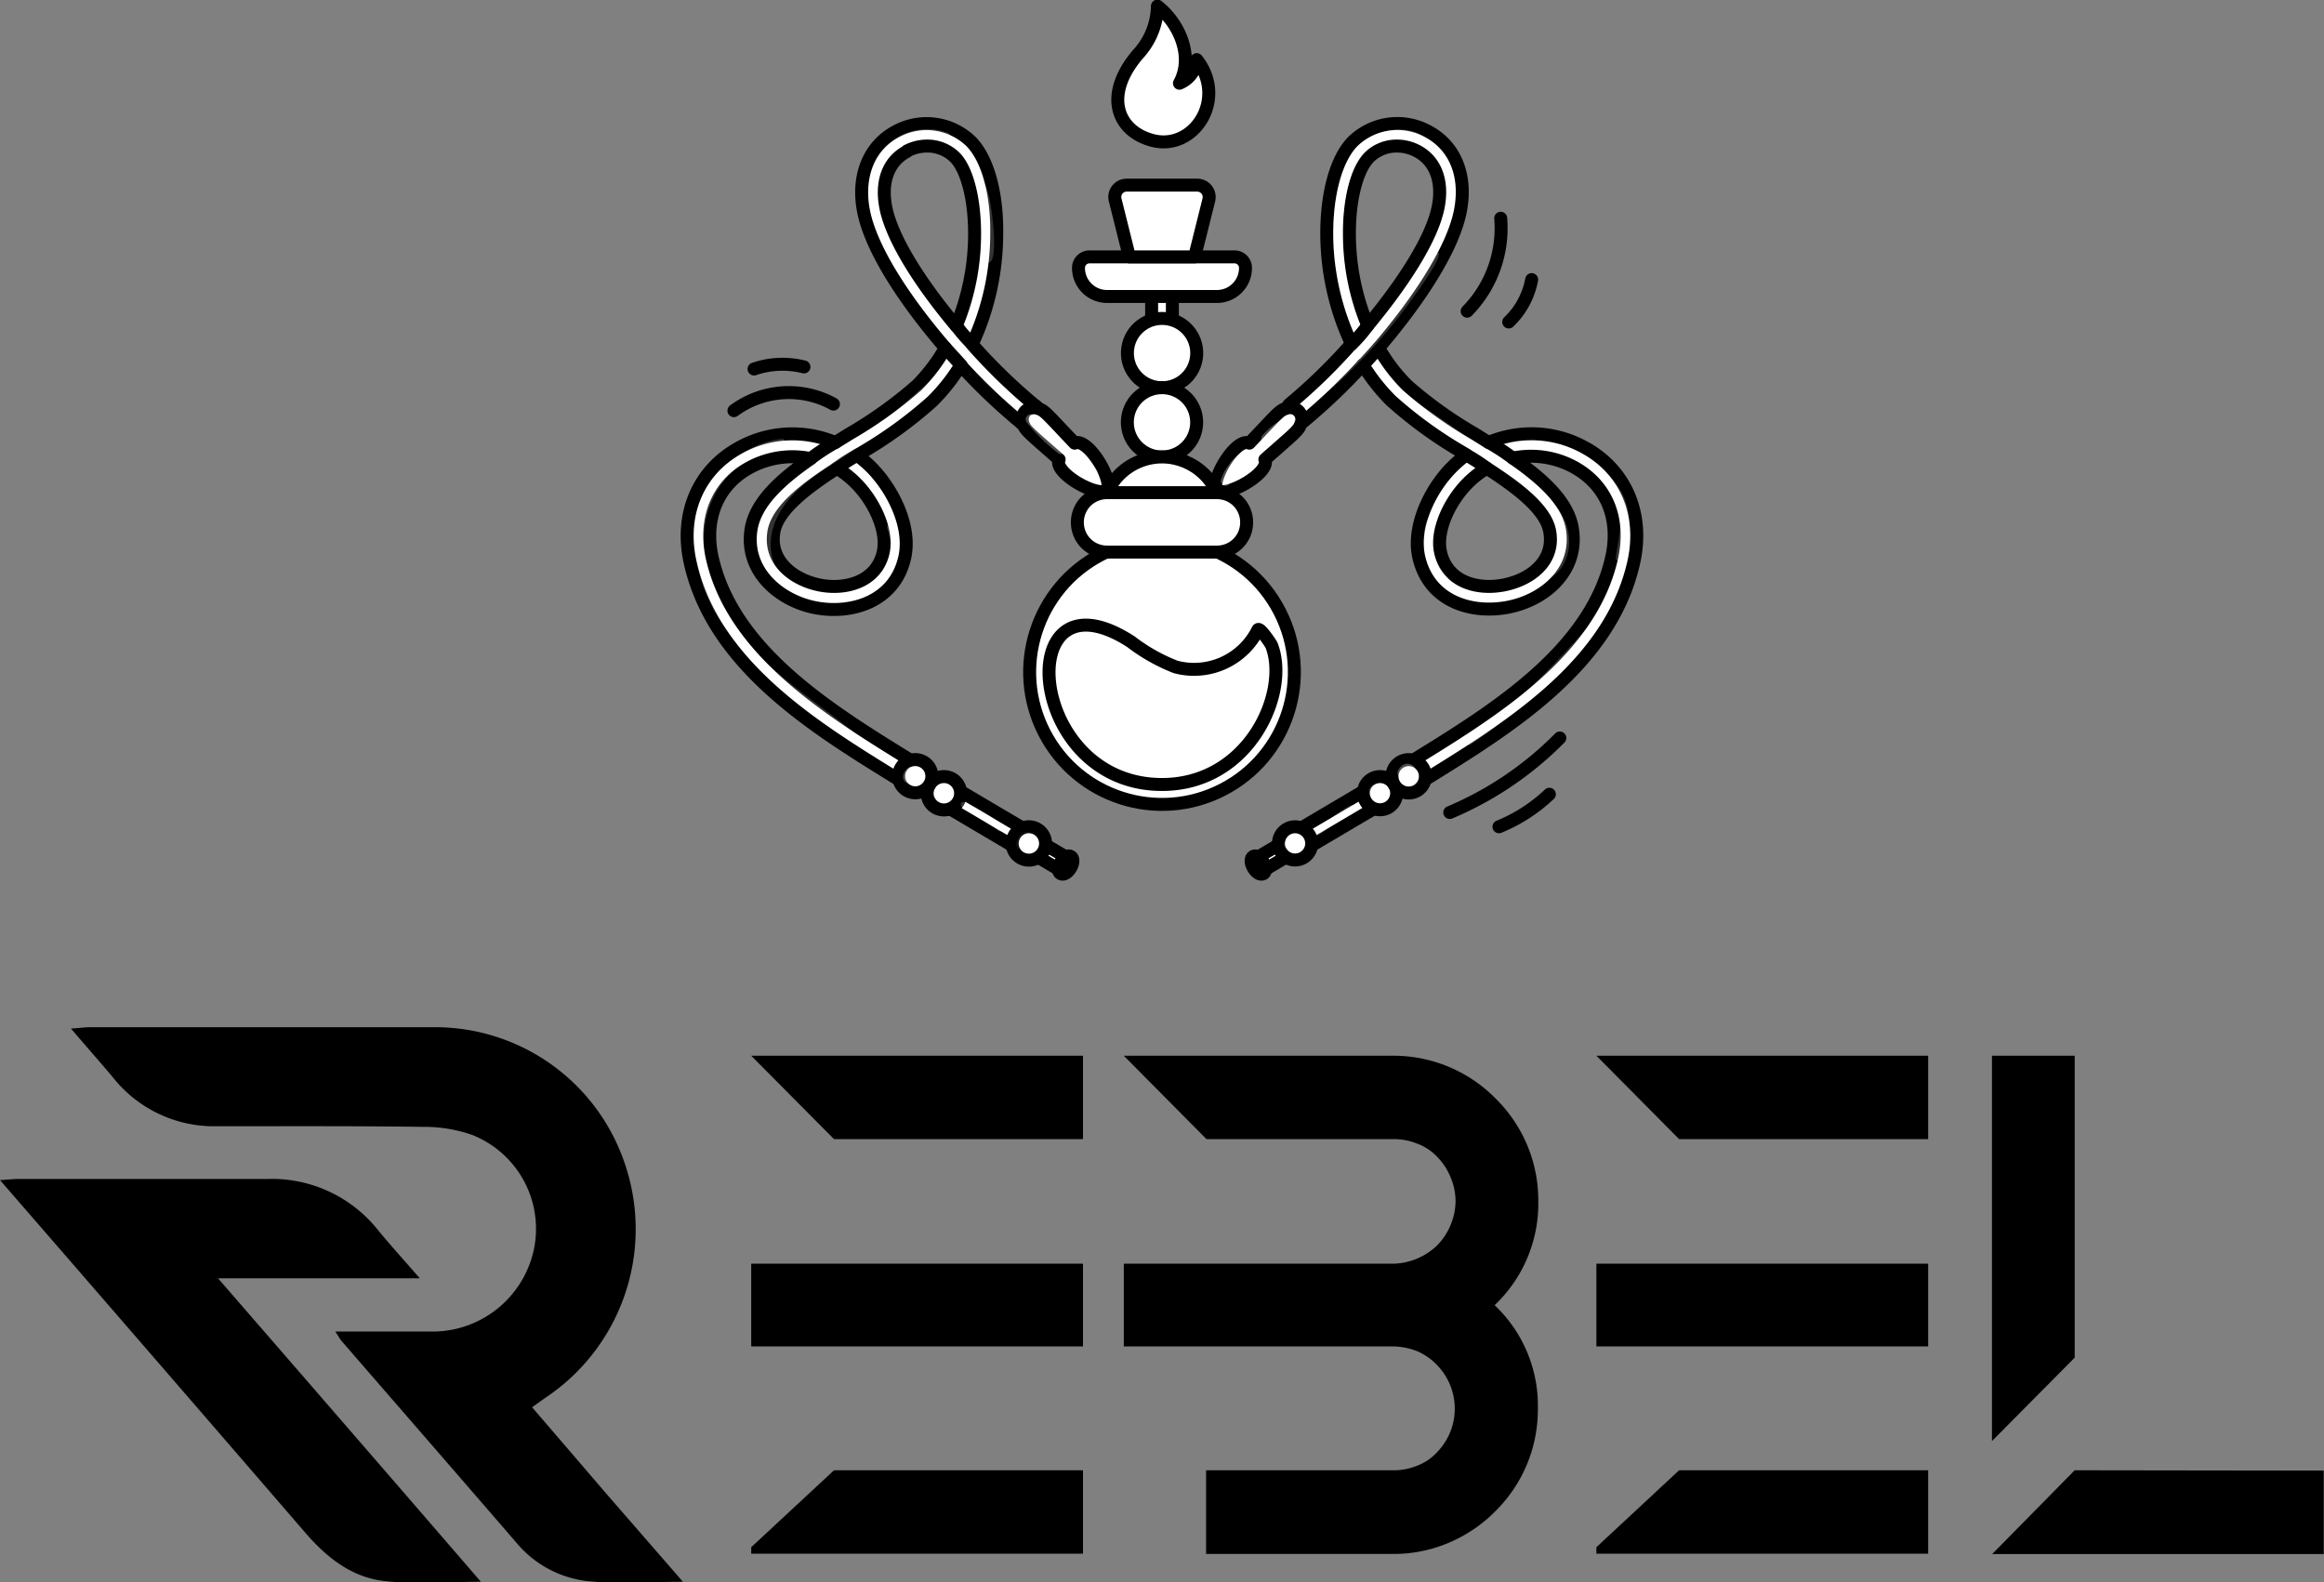 <svg xmlns="http://www.w3.org/2000/svg" viewBox="0 0 268.84 183.08"><rect x="0" y="0" width="268.84" height="183.08" fill="#808080" stroke="none"/><defs><style>.cls-1,.cls-2,.cls-4{fill:#fff;}.cls-1,.cls-5{stroke:#000;stroke-linecap:round;stroke-linejoin:round;stroke-width:1.5px;}.cls-2,.cls-3{opacity:0.3;}.cls-4{opacity:0.2;}.cls-5{fill:none;}</style></defs><g id="Layer_2" data-name="Layer 2"><g id="Layer_1-2" data-name="Layer 1"><path d="M79,183c-4,0-7.57.27-11.07-.08a12.55,12.55,0,0,1-8.21-4.46C53,170.68,46.24,162.9,39.5,155.13c-.18-.21-.31-.47-.71-1.08,4.06,0,7.79,0,11.51,0a12,12,0,0,0,11.44-9.41,11.68,11.68,0,0,0-7.1-13.33,16.76,16.76,0,0,0-5.63-.94c-8-.11-16-.07-24-.07a14.93,14.93,0,0,1-12-5.72c-1.47-1.75-3-3.47-4.8-5.58,1-.07,1.65-.16,2.32-.16q19.87,0,39.75,0a23.16,23.16,0,0,1,22.24,16.54,23.43,23.43,0,0,1-9.22,26.19c-.54.37-1.07.76-1.75,1.24,2.91,3.38,5.74,6.68,8.59,10Z"/><path d="M55.63,183c-3.94,0-7.58.3-11.13-.08-3.83-.42-6.75-2.76-9.24-5.66-11.65-13.5-23.34-27-35.26-40.73.84-.05,1.43-.12,2-.13q14.45,0,28.88,0a15.68,15.68,0,0,1,12.83,5.89c1.49,1.82,3.07,3.55,4.85,5.6H25.22C35.55,159.79,45.48,171.24,55.63,183Z"/><path d="M125.28,122.14v9.65H96.48l-9.58-9.65ZM96.48,146.2h28.8v9.57H86.9V146.2Zm0,23.9h28.8v9.65H86.9V179Z"/><path d="M172.9,151a16,16,0,0,1,5,12,16.51,16.51,0,0,1-4.89,11.81,16.67,16.67,0,0,1-5.4,3.67,16.22,16.22,0,0,1-6.49,1.3h-21.6V170.1h21.6a7.09,7.09,0,0,0,2.74-.5,6,6,0,0,0,2.38-1.59,7.29,7.29,0,0,0,1.51-2.3,7.24,7.24,0,0,0-1.51-7.78,7,7,0,0,0-2.24-1.58,7.87,7.87,0,0,0-2.88-.58H130V146.2h31.17a7.54,7.54,0,0,0,5.12-2.16,7.33,7.33,0,0,0,1.51-2.31,7.24,7.24,0,0,0,.58-2.81,7.15,7.15,0,0,0-.58-2.73,7.22,7.22,0,0,0-1.51-2.31,6,6,0,0,0-2.38-1.58,7.09,7.09,0,0,0-2.74-.51h-21.6L130,122.14h31.17a16.58,16.58,0,0,1,11.89,5,16.51,16.51,0,0,1,4.89,11.81A16.2,16.2,0,0,1,172.9,151Z"/><path d="M223.05,122.14v9.65H194.24l-9.57-9.65ZM194.24,146.2h28.81v9.57H184.67V146.2Zm0,23.9h28.81v9.65H184.67V179Z"/><path d="M240,122.14v34.93l-9.57,9.65V122.14Zm28.81,48v9.65H230.46L240,170.1Z"/><rect class="cls-1" x="133.22" y="32.46" width="2.4" height="5.37"/><circle class="cls-1" cx="134.42" cy="40.85" r="4.01" transform="translate(74.38 167.86) rotate(-81.6)"/><circle class="cls-1" cx="134.42" cy="48.86" r="4.01"/><circle class="cls-1" cx="134.42" cy="59.83" r="6.96" transform="translate(-12.66 55.99) rotate(-22.5)"/><circle class="cls-1" cx="134.42" cy="77.75" r="15.31" transform="translate(-20.68 70.18) rotate(-27.25)"/><path class="cls-1" d="M134.42,90.76c-15.92,0-17.5-25.5-3.6-16.52A21,21,0,0,0,136,77.16a8.25,8.25,0,0,0,9.51-4.29c.18-.38,1.52,1.61,1.58,1.78C149.23,80.08,144.53,90.76,134.42,90.76Z"/><path class="cls-1" d="M140.79,63.87H128.05a3.42,3.42,0,0,1-3.42-3.42h0A3.42,3.42,0,0,1,128.05,57h12.74a3.42,3.42,0,0,1,3.42,3.42h0A3.42,3.42,0,0,1,140.79,63.87Z"/><path class="cls-1" d="M126,29.72h16.78A1.27,1.27,0,0,1,144.08,31v0a3.3,3.3,0,0,1-3.3,3.3H128.06a3.3,3.3,0,0,1-3.3-3.3v0A1.27,1.27,0,0,1,126,29.72Z"/><path class="cls-1" d="M138.19,29.72h-7.54L129,23.12a1.37,1.37,0,0,1,1.33-1.7h8.17a1.38,1.38,0,0,1,1.34,1.7Z"/><path class="cls-1" d="M163.43,90.86a1.33,1.33,0,0,1-1.16-.62,1.3,1.3,0,0,1,.43-1.8l1.11-.69c9-5.56,20.22-12.47,22.63-23.27,1-4.5-.63-8.4-4.39-10.45A10.41,10.41,0,0,0,175,53c3.52,2.44,6.42,5.07,6.9,8.19.76,4.86-3.16,8.23-7.43,9.06s-9.16-.66-10.34-5.76c-.83-3.64,1.39-8,3.81-10.42a14.31,14.31,0,0,1,1.68-1.45l-.41-.26a49.89,49.89,0,0,1-8.28-6,22.43,22.43,0,0,1-3.27-4.15,68.65,68.65,0,0,1-6.88,6.57,1.31,1.31,0,0,1-1.64-2,65.14,65.14,0,0,0,7.2-7A30.12,30.12,0,0,1,153.48,27c0-4.76,1.13-8.74,3.05-10.66a7.39,7.39,0,0,1,8.59-1.18c3.14,1.63,4.58,5,3.85,9.08-.81,4.52-4.91,10.66-9.49,16a20.16,20.16,0,0,0,3.29,4.34,48.77,48.77,0,0,0,7.83,5.61l1.6,1a12.73,12.73,0,0,1,11.1.57c4.77,2.59,6.95,7.7,5.69,13.31C186.34,76.92,174.61,84.16,165.18,90l-1.11.69A1.27,1.27,0,0,1,163.43,90.86ZM172,54.17a10.79,10.79,0,0,0-2.23,1.74c-2,2-3.71,5.44-3.12,8,.79,3.42,4.23,4.36,7.29,3.77s5.88-2.71,5.35-6.08C178.92,59.05,175.72,56.57,172,54.17ZM161.45,16.9a4.55,4.55,0,0,0-3.07,1.29C157,19.58,156.09,23,156.1,27a27.66,27.66,0,0,0,2.12,10.66c4-4.81,7.51-10.12,8.18-13.88.52-2.91-.39-5.21-2.49-6.31A5,5,0,0,0,161.45,16.9Z"/><path class="cls-1" d="M169.58,52.61A21.29,21.29,0,0,1,172,54.17"/><path class="cls-1" d="M172.17,51.16A26.42,26.42,0,0,1,175,53"/><path class="cls-1" d="M156.34,39.83a16.65,16.65,0,0,0,1.88-2.17"/><path class="cls-1" d="M157.66,42.25c.68-.75,1.16-1.27,1.82-2"/><path class="cls-1" d="M140.77,56.74c1.22.81,6.25-2.07,5.55-3.58,3.49-3.08,3.89-3.34,4.15-4.09a1.34,1.34,0,0,0-1.74-1.8c-.76.24-1,.63-4.21,4C143,50.56,140,55.5,140.77,56.74Z"/><rect class="cls-1" x="150.5" y="93.33" width="9.01" height="2.35" transform="translate(-26.52 91.98) rotate(-30.57)"/><rect class="cls-1" x="145.32" y="98.32" width="3.65" height="1.66" transform="translate(-29.98 88.63) rotate(-30.57)"/><path class="cls-1" d="M151.47,96.6a1.92,1.92,0,1,1-2.63-.68A1.92,1.92,0,0,1,151.47,96.6Z"/><path class="cls-1" d="M161.3,90.79a1.92,1.92,0,1,1-2.63-.68A1.93,1.93,0,0,1,161.3,90.79Z"/><path class="cls-1" d="M164.62,88.83a1.93,1.93,0,1,1-2.64-.68A1.93,1.93,0,0,1,164.62,88.83Z"/><path class="cls-1" d="M146.14,99.75c.33.56.34,1.16,0,1.34s-.83-.12-1.16-.68-.34-1.16,0-1.34S145.81,99.19,146.14,99.75Z"/><path class="cls-1" d="M104.76,90.66,103.65,90c-9.42-5.81-21.15-13-23.81-24.92-1.26-5.61.93-10.72,5.7-13.31a12.71,12.71,0,0,1,11.09-.57l1.61-1a49.22,49.22,0,0,0,7.83-5.61,20.49,20.49,0,0,0,3.29-4.34c-4.58-5.31-8.69-11.45-9.5-16-.72-4,.72-7.45,3.85-9.08a7.39,7.39,0,0,1,8.59,1.18c1.92,1.92,3.06,5.9,3,10.66a30.26,30.26,0,0,1-2.85,12.83,65.14,65.14,0,0,0,7.2,7,1.31,1.31,0,1,1-1.64,2,67.6,67.6,0,0,1-6.88-6.57,22.06,22.06,0,0,1-3.28,4.15,49.78,49.78,0,0,1-8.27,6l-.42.26a13.63,13.63,0,0,1,1.69,1.45c2.42,2.47,4.64,6.78,3.8,10.42-1.17,5.1-6.18,6.56-10.33,5.76s-8.2-4.2-7.44-9.06c.49-3.12,3.39-5.75,6.91-8.19a10.4,10.4,0,0,0-7,1c-3.76,2-5.4,5.95-4.4,10.45C84.81,75.28,96,82.19,105,87.75l1.11.69a1.31,1.31,0,0,1-.73,2.42A1.33,1.33,0,0,1,104.76,90.66Zm-15.25-29C89,65,91.92,67.12,94.86,67.69s6.51-.35,7.3-3.77c.59-2.57-1.13-6-3.13-8a10.74,10.74,0,0,0-2.22-1.74C93.12,56.57,89.91,59.05,89.51,61.61Zm15.41-44.14c-2.1,1.1-3,3.4-2.48,6.31.67,3.76,4.13,9.07,8.17,13.88A27.66,27.66,0,0,0,112.74,27c0-4-.89-7.42-2.28-8.81a4.55,4.55,0,0,0-3.07-1.29A5.06,5.06,0,0,0,104.92,17.47Z"/><path class="cls-1" d="M99.25,52.61a22.13,22.13,0,0,0-2.44,1.56"/><path class="cls-1" d="M96.66,51.16A26,26,0,0,0,93.84,53"/><path class="cls-1" d="M112.5,39.83a16,16,0,0,1-1.89-2.17"/><path class="cls-1" d="M111.18,42.25c-.68-.75-1.16-1.27-1.82-2"/><path class="cls-1" d="M128.06,56.74c-1.22.81-6.25-2.07-5.54-3.58-3.5-3.08-3.89-3.34-4.16-4.09a1.42,1.42,0,0,1,.26-1.5,1.44,1.44,0,0,1,1.49-.3c.76.24,1,.63,4.21,4C125.8,50.56,128.83,55.5,128.06,56.74Z"/><rect class="cls-1" x="109.32" y="93.33" width="9.01" height="2.35" transform="translate(163.76 233.78) rotate(-149.43)"/><rect class="cls-1" x="119.86" y="98.32" width="3.65" height="1.66" transform="translate(176.03 246.41) rotate(-149.43)"/><path class="cls-1" d="M117.36,96.6a1.93,1.93,0,1,0,2.64-.68A1.92,1.92,0,0,0,117.36,96.6Z"/><path class="cls-1" d="M107.53,90.79a1.93,1.93,0,1,0,2.64-.68A1.94,1.94,0,0,0,107.53,90.79Z"/><path class="cls-1" d="M104.22,88.83a1.92,1.92,0,1,0,2.64-.68A1.92,1.92,0,0,0,104.22,88.83Z"/><path class="cls-1" d="M122.7,99.75c-.33.56-.35,1.16,0,1.34s.83-.12,1.16-.68.35-1.16,0-1.34S123,99.19,122.7,99.75Z"/><path class="cls-2" d="M143.46,52.46a4.13,4.13,0,0,0-1.3,1.33,4.75,4.75,0,0,0-.87,1.57.57.57,0,0,0,1,.55,15.86,15.86,0,0,0,1.07-1.24,8.27,8.27,0,0,0,1.14-1.23A.73.73,0,0,0,143.46,52.46Z"/><path class="cls-2" d="M148.36,48.48a9.09,9.09,0,0,0-2.27,1.83.63.63,0,0,0,.76,1C151.19,48.67,148.68,48.32,148.36,48.48Z"/><path class="cls-2" d="M160.38,91.14c-.3-.93-2.15-.49-2,.56.23,1.29,1.17.89,1.31.39C160.34,91.86,160.49,91.47,160.38,91.14Z"/><path class="cls-2" d="M161.77,89.06a.7.7,0,0,0,1.11.84c-.07,0,.27-.08.07-.05h0C165,89.58,162.85,87.2,161.77,89.06Z"/><polygon class="cls-2" points="162.93 89.85 162.93 89.85 162.93 89.85 162.93 89.85 162.93 89.85"/><path class="cls-2" d="M162.91,89.87h0C162.85,89.93,162.89,89.9,162.91,89.87Z"/><path class="cls-2" d="M150.37,96.81c-.36-.43-1.43-.3-1.78.74a.62.62,0,0,0,1,.6C149.74,98,151.09,97.65,150.37,96.81Z"/><path class="cls-2" d="M123.35,51.61A21.54,21.54,0,0,0,119.52,48a.59.59,0,0,0-.8.8,21.32,21.32,0,0,0,3.74,3.67A.66.66,0,0,0,123.35,51.61Z"/><path class="cls-2" d="M125.25,52.6c-.5-.51-1.43.16-1,.78.66,1,1.83,2.85,2.61,2.07S126,53.33,125.25,52.6Z"/><path class="cls-2" d="M104.65,89.26c-.76,1.26,1,2,1.2.8C107,89.56,105.54,87.79,104.65,89.26Z"/><path class="cls-2" d="M109.81,91.17c-.16-.59-1-.68-1.49-.11-.91,1,.2,2.09.85,1.06C109.26,92,110,91.83,109.81,91.17Z"/><g class="cls-3"><path class="cls-4" d="M119.41,96.51c-1.19-1.23-2.82,1.79-1.19,1.72a.72.72,0,0,0,.65-.57C119.47,97.36,119.9,97,119.41,96.51Z"/><polygon class="cls-4" points="118.87 97.67 118.87 97.66 118.87 97.67 118.87 97.67"/></g><path class="cls-4" d="M116,95.52a16,16,0,0,0-4.47-2.73c-.35-.12-.55.39-.25.58a38.89,38.89,0,0,1,4.24,2.77A.4.4,0,0,0,116,95.52Z"/><path class="cls-4" d="M156.2,93.19a14.39,14.39,0,0,0-2,1.29c-3.14,2.31-1.49,2.08-1.44,2,3.77-2.74,3.29-2.21,3.82-2.67C156.87,93.6,156.57,93,156.2,93.19Z"/><path class="cls-4" d="M165.83,29.39c-2.24,3.14-4.67,8.17-13.94,16.48-.33.3.14.75.48.49a61.86,61.86,0,0,0,11.15-12C168.22,27.85,165.86,29.35,165.83,29.39Z"/><path class="cls-4" d="M165.53,16.47c-3-3.2-10.87-1.75-11.27,9.38-.27,7.52,1.58,7.15,1.45,6.24C153.4,15.33,161.94,14.27,165,17A.35.35,0,0,0,165.53,16.47Z"/><path class="cls-4" d="M180.24,58.85C178.3,56.17,163,45.91,162.05,45.3c-.31-.18-.68.27-.39.5,10.26,8.38,18.81,11.3,19,16.57a4,4,0,0,1-2.32,4c-.43.18-.12.86.31.74C181.3,66.42,182.71,62.27,180.24,58.85Z"/><path class="cls-4" d="M167.49,66.81c-2-2.07-2.09-4.48-1.43-6.91a.39.39,0,0,0-.7-.3c-1.19,2-.78,5.68,1.61,7.73C167.32,67.63,167.82,67.15,167.49,66.81Z"/><path class="cls-4" d="M184.84,71.22c-10,11.54-11.9,11.24-15.14,14.46a.31.31,0,0,0,.37.48c3.6-2.2,13-10.43,15.39-14.46C185.69,71.32,185.14,70.88,184.84,71.22Z"/><path class="cls-4" d="M182.33,52.35c-4.63-2.46-5.94-.61-4.83-.55a13.52,13.52,0,0,1,8.34,4.12c2.58,2.74,1.31,6.41,1.08,8.62,0,.48.66.51.8.1C190,58.1,186.82,54.74,182.33,52.35Z"/><path class="cls-4" d="M116.45,45.05c-7.7-6.72-13-15.18-14.55-19.74-2.33-7,2.73-10.64,7.49-9.22.41.12.71-.53.3-.71a6.78,6.78,0,0,0-6.51.93c-8.36,6.15,5.09,22.8,12.76,29.25C116.29,45.85,116.8,45.36,116.45,45.05Z"/><path class="cls-4" d="M114.83,25.39c-.59-5.41-1.62-4.61-1.54-4.1.46,2.74,1,3.82.81,8.69C114.07,30.5,115.48,31.42,114.83,25.39Z"/><path class="cls-4" d="M109,42.81c-3.62,3.1-5.54,5.35-12.61,9.88-3.73,2.38-8.51,5.75-8,10.79a5.76,5.76,0,0,0,3.59,5c.42.15.58-.5.18-.67-3.16-1.27-4.57-6.07-.5-10.48,2.62-2.85,5.53-3.75,11.66-8.52C112.17,41.89,109.07,42.72,109,42.81Z"/><path class="cls-4" d="M103.29,60.84c-.23-.3-.83-.15-.67.29.85,2.4.8,4.38-2.63,7.11-.3.24.09.73.4.53C104,66.55,104.64,62.59,103.29,60.84Z"/><path class="cls-4" d="M100.46,86.12c-4.89-4.29-10.7-7.52-14.84-12.63-7.05-8.7-5.17-19.49,4.93-22.06.36-.09.3-.7-.08-.66-5.19.53-10.18,5.51-10,12.3.33,11.18,12,17.64,19.39,23.63C100.28,87,100.86,86.47,100.46,86.12Z"/><path class="cls-5" d="M169.72,36a13.69,13.69,0,0,0,3.88-10.75"/><path class="cls-5" d="M174.53,37.25a9,9,0,0,0,2.65-4.9"/><path class="cls-5" d="M84.9,47.51a10.68,10.68,0,0,1,11.51-.76"/><path class="cls-5" d="M87.23,42.69A10.16,10.16,0,0,1,93,42.45"/><path class="cls-5" d="M167.71,94a39.34,39.34,0,0,0,12.73-8.62"/><path class="cls-5" d="M173.4,95.65a18.82,18.82,0,0,0,5.83-3.76"/><path class="cls-1" d="M131.88,6c-4.36,4.85-2.72,9.2,1.49,10.26,4.79,1.2,8.63-4.83,5.07-9.36a3.23,3.23,0,0,1-2,2.73c1.69-3.06,0-6.94-2.55-8.92A8.39,8.39,0,0,1,131.88,6Z"/></g></g></svg>